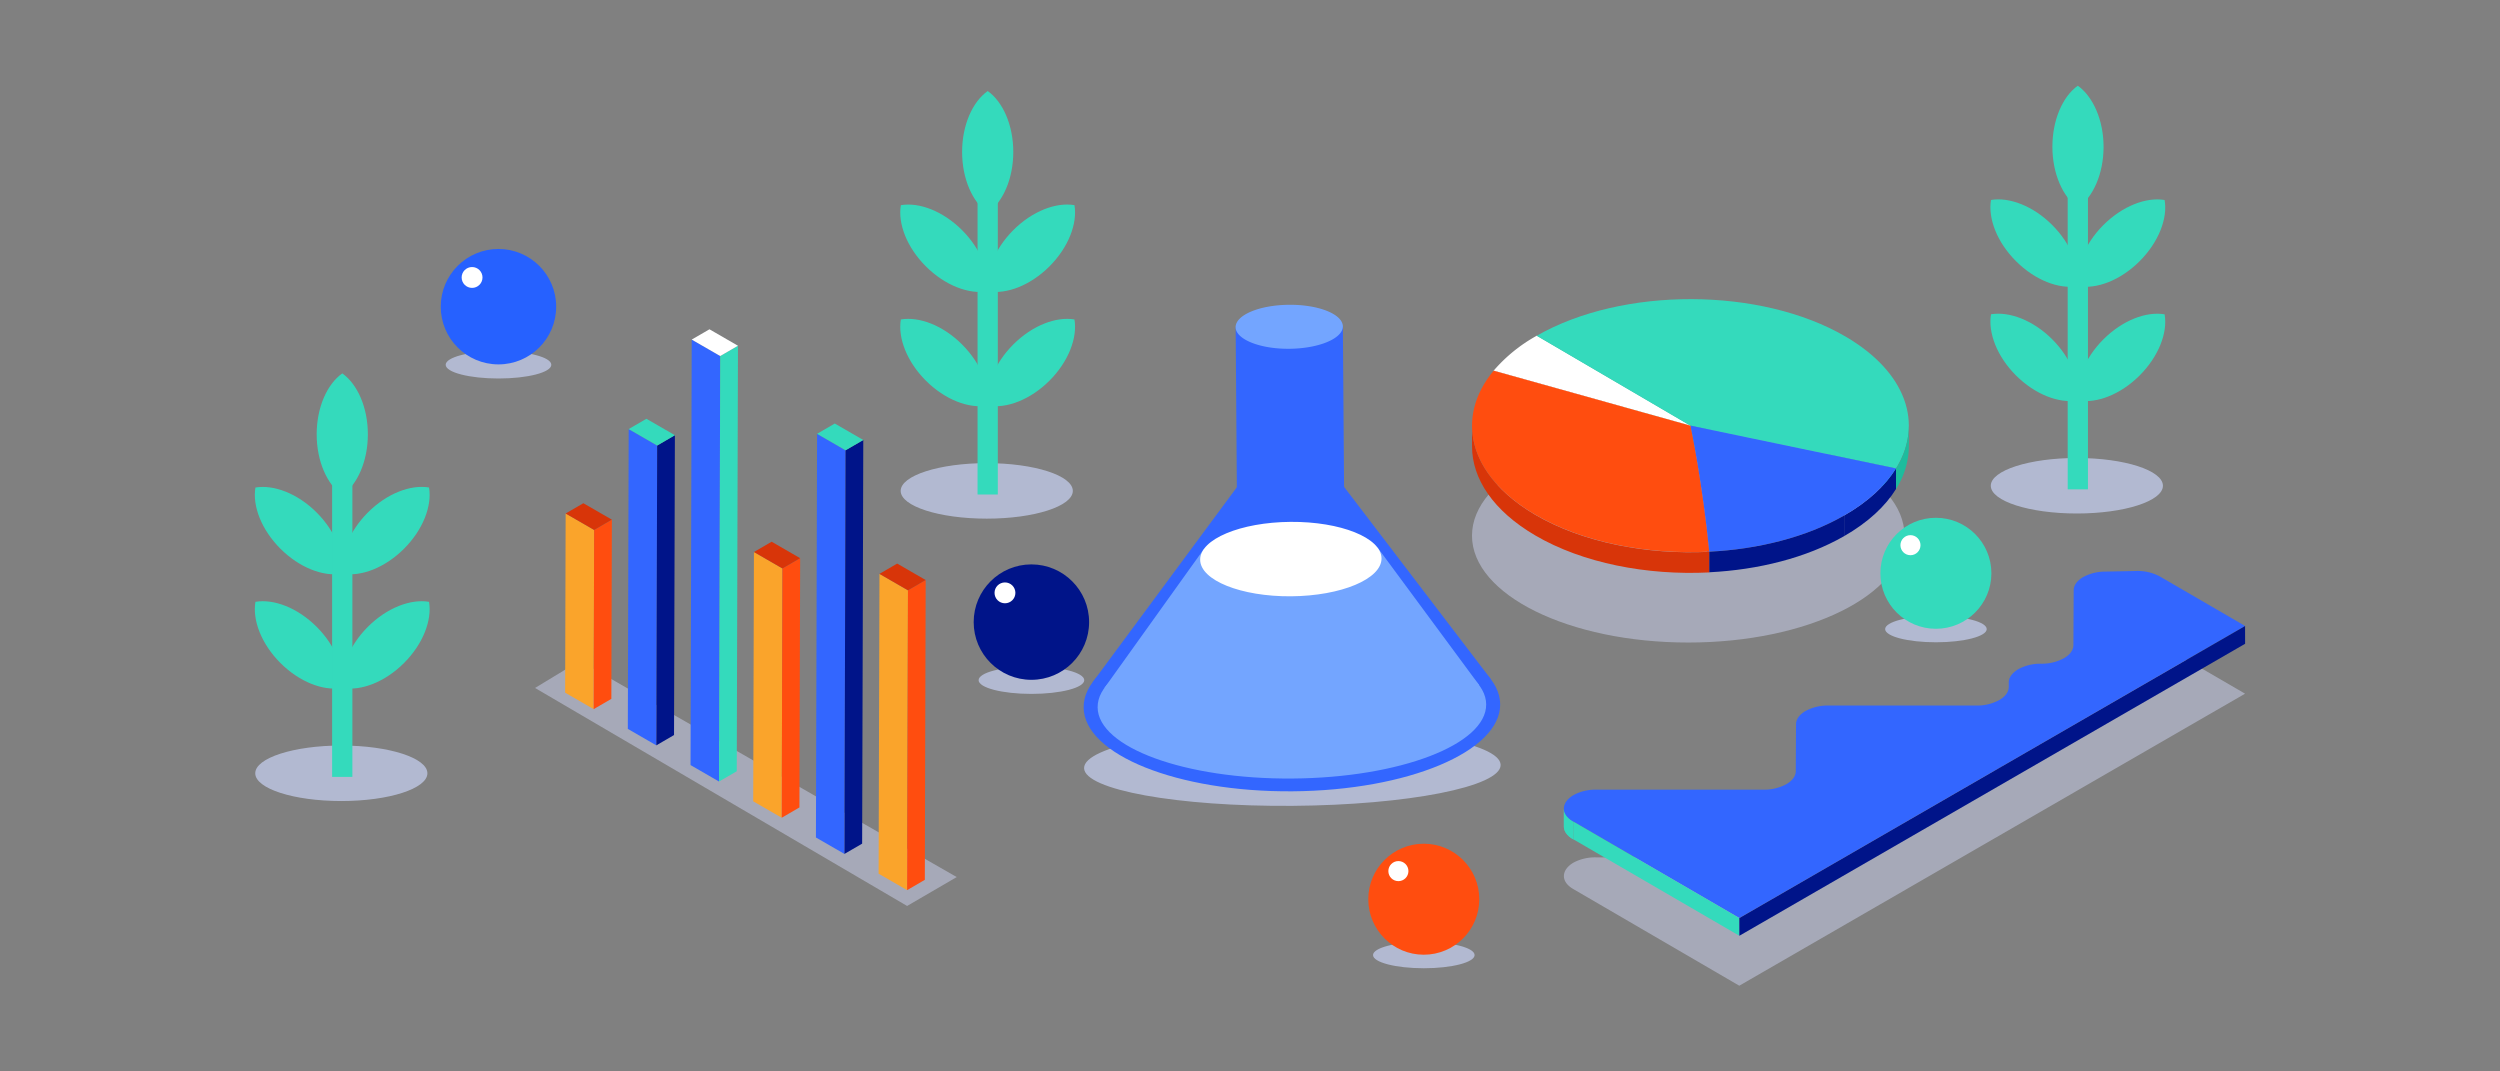 <svg xmlns="http://www.w3.org/2000/svg" xmlns:xlink="http://www.w3.org/1999/xlink" viewBox="0 0 700 300"><rect x="0" y="0" width="700" height="300" fill="#808080" stroke="none"/><defs><style>.cls-1{fill:#34dabc;}.cls-2{isolation:isolate;}.cls-16,.cls-3{fill:none;}.cls-4{fill:#bfc4de;mix-blend-mode:multiply;opacity:0.6;}.cls-5{fill:#fff;}.cls-6{fill:#1dbc9d;}.cls-7{fill:#001489;}.cls-8{fill:#36f;}.cls-9{fill:#d83509;}.cls-10{fill:#ff4d0f;}.cls-11{clip-path:url(#clip-path);}.cls-12{fill:#b2b9d1;}.cls-13{fill:#2661ff;}.cls-14{fill:#faa42b;}.cls-15{fill:#73a5ff;}.cls-16{stroke:#34dabc;stroke-miterlimit:10;stroke-width:5.67px;}</style><clipPath id="clip-path"><path class="cls-1" d="M437.88,226.41l0,5c0,1.27.82,2.57,2.64,3.63l0-5C438.7,229,437.89,227.69,437.88,226.41Z"></path></clipPath></defs><g class="cls-2"><g id="Layer_2" data-name="Layer 2"><g id="Layer_1-2" data-name="Layer 1"><rect class="cls-3" width="700" height="300"></rect><ellipse class="cls-4" cx="472.71" cy="149.99" rx="60.55" ry="29.92"></ellipse><g class="cls-2"><polygon class="cls-1" points="430.29 94.01 430.29 99.78 473.32 124.94 473.32 119.17 430.29 94.01"></polygon><polygon class="cls-5" points="418.22 103.79 418.22 109.56 473.32 124.94 473.32 119.17 418.22 103.79"></polygon><path class="cls-5" d="M473.32,119.18,430.29,94a44,44,0,0,0-12.07,9.78Z"></path><path class="cls-1" d="M530.88,131.16c7.71-12.44,3-26.89-14.1-36.91-23.77-13.9-62.49-14-86.49-.24l43,25.17Z"></path><path class="cls-6" d="M534.48,124.94v-5.77a22.59,22.59,0,0,1-3.6,12v5.77A22.62,22.62,0,0,0,534.48,124.94Z"></path><polygon class="cls-1" points="473.32 119.17 473.32 124.94 530.88 136.93 530.88 131.16 473.32 119.17"></polygon><path class="cls-7" d="M516.35,144.35v5.77c6.71-3.85,11.55-8.37,14.53-13.19v-5.77C527.9,136,523.06,140.5,516.35,144.35Z"></path><path class="cls-8" d="M516.35,144.35c6.71-3.85,11.55-8.37,14.53-13.19l-57.56-12c.17.82,3.41,16.45,5.25,35.29C492.33,153.79,505.77,150.42,516.35,144.35Z"></path><path class="cls-8" d="M473.32,119.18v5.76c.17.83,3.41,16.46,5.25,35.3v-5.77C476.73,135.63,473.49,120,473.32,119.18Z"></path><path class="cls-7" d="M478.57,154.47v5.77c13.76-.68,27.2-4.05,37.78-10.12v-5.77C505.77,150.42,492.33,153.79,478.57,154.47Z"></path><path class="cls-9" d="M412.17,119.19V125c0,9,5.89,18,17.69,24.91,13.29,7.78,31.25,11.23,48.71,10.37v-5.77c-17.46.86-35.42-2.59-48.71-10.37C418.06,137.2,412.17,128.19,412.17,119.19Z"></path><path class="cls-10" d="M478.57,154.47c-1.84-18.84-5.08-34.47-5.25-35.29l-55.1-15.39c-10.92,13.13-7.07,29.37,11.64,40.31C443.15,151.88,461.11,155.33,478.57,154.47Z"></path></g><path class="cls-4" d="M440.6,241.52c-3.28,1.9-3.9,5.2-.07,7.42L487,276l141.62-81.77-23.87-13.87a13.13,13.13,0,0,0-6.67-1.52l-8.71.17a12.87,12.87,0,0,0-6.08,1.52c-1.64.95-2.65,2.26-2.66,3.7l-.09,15.35c0,1.44-1,2.75-2.66,3.69a12.94,12.94,0,0,1-6.38,1.53,13.09,13.09,0,0,0-6.39,1.53c-1.63,1-2.65,2.25-2.66,3.7v1.26c0,1.44-1,2.74-2.66,3.69a13,13,0,0,1-6.38,1.53H512a13,13,0,0,0-6.39,1.53c-1.64.94-2.65,2.25-2.66,3.69l-.07,13.11c0,1.45-1,2.75-2.67,3.7a13,13,0,0,1-6.38,1.53H447A12.82,12.82,0,0,0,440.6,241.52Z"></path><g class="cls-2"><path class="cls-1" d="M437.88,226.41l0,5c0,1.27.82,2.57,2.64,3.63l0-5C438.7,229,437.89,227.69,437.88,226.41Z"></path><g class="cls-11"><path class="cls-1" d="M437.88,226.41l0,5v-4.89a.22.22,0,0,1,0-.08"></path><path class="cls-1" d="M437.89,226.49v5a2.2,2.2,0,0,0,.06.5l0-5a2.94,2.94,0,0,1-.05-.51"></path><path class="cls-1" d="M437.94,227l0,5a2.75,2.75,0,0,0,.14.49l0-5c-.06-.17-.1-.33-.14-.49"></path><path class="cls-1" d="M438.08,227.49l0,5a3.22,3.22,0,0,0,.23.5v-5a3.69,3.69,0,0,1-.24-.49"></path><path class="cls-1" d="M438.32,228v5a5.26,5.26,0,0,0,.35.52v-5a3.38,3.38,0,0,1-.35-.52"></path><path class="cls-1" d="M438.67,228.5v5a6.14,6.14,0,0,0,.56.6l0-5a4.39,4.39,0,0,1-.55-.6"></path><path class="cls-1" d="M439.22,229.1l0,5a7.68,7.68,0,0,0,1.18.87l0-5a7.08,7.08,0,0,1-1.18-.87"></path><path class="cls-1" d="M440.4,230l0,5,.12.07,0-5-.12-.07"></path></g></g><path class="cls-8" d="M440.6,222.62c-3.29,1.9-3.91,5.2-.08,7.42l46.49,27,141.61-81.77-23.87-13.87a13.11,13.11,0,0,0-6.67-1.52l-8.71.17a12.87,12.87,0,0,0-6.08,1.53c-1.63.94-2.65,2.25-2.66,3.69l-.08,15.35c0,1.44-1,2.75-2.67,3.69a12.91,12.91,0,0,1-6.38,1.53,13,13,0,0,0-6.38,1.53c-1.64,1-2.66,2.26-2.67,3.7v1.26c0,1.44-1,2.74-2.67,3.69a12.91,12.91,0,0,1-6.38,1.53H511.94a13,13,0,0,0-6.39,1.53c-1.63.94-2.65,2.25-2.66,3.69l-.07,13.11c0,1.45-1,2.75-2.66,3.7a13.09,13.09,0,0,1-6.39,1.53H447A12.76,12.76,0,0,0,440.6,222.62Z"></path><polygon class="cls-1" points="440.52 230.04 440.54 235.01 487.02 262.02 487.01 257.06 440.52 230.04"></polygon><polygon class="cls-7" points="487.01 257.06 487.02 262.02 628.63 180.26 628.62 175.29 487.01 257.06"></polygon><ellipse class="cls-12" cx="139.58" cy="102.14" rx="14.79" ry="3.84"></ellipse><circle class="cls-13" cx="139.57" cy="85.87" r="16.16"></circle><circle class="cls-5" cx="132.18" cy="77.69" r="2.92"></circle><ellipse class="cls-12" cx="288.8" cy="190.45" rx="14.79" ry="3.84"></ellipse><circle class="cls-7" cx="288.79" cy="174.19" r="16.16"></circle><circle class="cls-5" cx="281.39" cy="166" r="2.92"></circle><ellipse class="cls-12" cx="398.67" cy="267.42" rx="14.22" ry="3.69"></ellipse><circle class="cls-10" cx="398.66" cy="251.78" r="15.54"></circle><circle class="cls-5" cx="391.55" cy="243.91" r="2.81"></circle><ellipse class="cls-12" cx="542.06" cy="176.15" rx="14.22" ry="3.69"></ellipse><circle class="cls-1" cx="542.05" cy="160.52" r="15.54"></circle><circle class="cls-5" cx="534.93" cy="152.65" r="2.81"></circle><polygon class="cls-4" points="162.3 185.05 149.81 192.63 253.99 253.67 267.88 245.58 162.3 185.05"></polygon><polygon class="cls-14" points="246.25 160.68 246.01 244.63 253.99 249.24 254.23 165.29 246.25 160.68"></polygon><polygon class="cls-10" points="253.99 249.24 258.95 246.35 259.19 162.41 254.23 165.29 253.99 249.24"></polygon><polygon class="cls-9" points="254.23 165.29 259.19 162.41 251.21 157.8 246.25 160.68 254.23 165.29"></polygon><polygon class="cls-8" points="193.68 95.08 193.35 214.22 201.32 218.83 201.66 99.69 193.68 95.08"></polygon><polygon class="cls-1" points="201.32 218.83 206.29 215.95 206.63 96.81 201.66 99.69 201.32 218.83"></polygon><polygon class="cls-5" points="201.66 99.69 206.63 96.81 198.65 92.2 193.68 95.08 201.66 99.69"></polygon><polygon class="cls-14" points="211.1 154.56 210.9 224.36 218.88 228.97 219.08 159.17 211.1 154.56"></polygon><polygon class="cls-10" points="218.88 228.97 223.84 226.08 224.04 156.29 219.08 159.17 218.88 228.97"></polygon><polygon class="cls-9" points="219.08 159.17 224.04 156.29 216.06 151.68 211.1 154.56 219.08 159.17"></polygon><polygon class="cls-8" points="228.78 121.47 228.46 234.5 236.44 239.1 236.76 126.08 228.78 121.47"></polygon><polygon class="cls-7" points="236.44 239.1 241.4 236.22 241.72 123.2 236.76 126.08 236.44 239.1"></polygon><polygon class="cls-1" points="236.76 126.08 241.72 123.2 233.74 118.59 228.78 121.47 236.76 126.08"></polygon><polygon class="cls-8" points="176.03 120.14 175.79 204.09 183.77 208.7 184.01 124.75 176.03 120.14"></polygon><polygon class="cls-7" points="183.77 208.7 188.73 205.81 188.97 121.86 184.01 124.75 183.77 208.7"></polygon><polygon class="cls-1" points="184.01 124.75 188.97 121.86 180.99 117.26 176.03 120.14 184.01 124.75"></polygon><polygon class="cls-14" points="158.38 143.78 158.24 193.95 166.22 198.56 166.36 148.39 158.38 143.78"></polygon><polygon class="cls-10" points="166.22 198.56 171.18 195.68 171.32 145.5 166.36 148.39 166.22 198.56"></polygon><polygon class="cls-9" points="166.36 148.39 171.32 145.5 163.34 140.9 158.38 143.78 166.36 148.39"></polygon><ellipse class="cls-12" cx="361.87" cy="214.62" rx="58.32" ry="11.01" transform="translate(-1.61 2.73) rotate(-0.43)"></ellipse><ellipse class="cls-8" cx="361.74" cy="197.63" rx="58.32" ry="23.93" transform="translate(-1.48 2.73) rotate(-0.43)"></ellipse><polygon class="cls-8" points="417.43 190.16 375.63 135.4 346.92 135.62 305.96 191 417.43 190.16"></polygon><path class="cls-8" d="M376,91.37l.36,47.68c0,3.5-5.62,6.41-12.95,6.91-.66,0-1.33.07-2,.08s-1.36,0-2,0c-7.35-.39-13-3.22-13.07-6.71l-.35-47.69Z"></path><path class="cls-15" d="M376,91.37a2.71,2.71,0,0,1-.32,1.29c-1.43,2.8-7.44,4.93-14.65,5s-13.25-2-14.72-4.76a2.7,2.7,0,0,1-.34-1.29c0-3.4,6.67-6.21,15-6.27S375.94,88,376,91.37Z"></path><ellipse class="cls-15" cx="361.74" cy="197.63" rx="54.4" ry="20.35" transform="translate(-1.48 2.73) rotate(-0.43)"></ellipse><ellipse class="cls-8" cx="361.29" cy="137.33" rx="15.02" ry="6.16" transform="translate(-1.02 2.73) rotate(-0.43)"></ellipse><polygon class="cls-15" points="414.2 191.88 385.75 153.36 337.08 153.73 309.21 192.67 414.2 191.88"></polygon><ellipse class="cls-5" cx="361.44" cy="156.53" rx="25.39" ry="10.42" transform="translate(-1.17 2.73) rotate(-0.43)"></ellipse><ellipse class="cls-12" cx="276.29" cy="137.45" rx="24.1" ry="7.77"></ellipse><path class="cls-1" d="M269.38,96.45c5.35,5.34,7.88,12,7,17.13-5.12.87-11.8-1.66-17.14-7s-7.87-12-7-17.13C257.37,88.58,264.05,91.11,269.38,96.45Z"></path><path class="cls-1" d="M293.86,106.58c-5.35,5.34-12,7.87-17.14,7-.87-5.11,1.66-11.79,7-17.13s12-7.87,17.13-7C301.72,94.57,299.19,101.24,293.86,106.58Z"></path><path class="cls-1" d="M269.38,64.44c5.35,5.35,7.88,12,7,17.14-5.12.87-11.8-1.66-17.14-7s-7.87-12-7-17.13C257.37,56.57,264.05,59.11,269.38,64.44Z"></path><path class="cls-1" d="M293.86,74.58c-5.35,5.34-12,7.87-17.14,7-.87-5.11,1.66-11.79,7-17.14s12-7.87,17.13-7C301.72,62.56,299.19,69.24,293.86,74.58Z"></path><line class="cls-16" x1="276.55" y1="138.46" x2="276.55" y2="53.14"></line><path class="cls-1" d="M283.72,42.55c0,7.55-2.93,14.06-7.16,17.06-4.24-3-7.17-9.51-7.17-17.06s2.93-14.07,7.17-17.06C280.79,28.49,283.72,35,283.72,42.55Z"></path><ellipse class="cls-12" cx="581.52" cy="136.01" rx="24.1" ry="7.77"></ellipse><path class="cls-1" d="M574.62,95c5.34,5.34,7.87,12,7,17.13-5.11.87-11.79-1.66-17.14-7s-7.86-12-7-17.13C562.6,87.14,569.28,89.67,574.62,95Z"></path><path class="cls-1" d="M599.09,105.14c-5.34,5.34-12,7.87-17.13,7-.88-5.11,1.65-11.79,7-17.13s12-7.87,17.13-7C607,93.12,604.43,99.8,599.09,105.14Z"></path><path class="cls-1" d="M574.62,63c5.34,5.34,7.87,12,7,17.13-5.11.88-11.79-1.65-17.14-7s-7.86-12-7-17.14C562.6,55.13,569.28,57.66,574.62,63Z"></path><path class="cls-1" d="M599.09,73.14c-5.34,5.34-12,7.87-17.13,7-.88-5.11,1.65-11.8,7-17.14s12-7.87,17.13-7C607,61.12,604.43,67.8,599.09,73.14Z"></path><line class="cls-16" x1="581.79" y1="137.02" x2="581.79" y2="51.7"></line><path class="cls-1" d="M589,41.11c0,7.55-2.93,14.06-7.16,17.06-4.23-3-7.17-9.51-7.17-17.06S577.56,27,581.79,24C586,27,589,33.56,589,41.11Z"></path><ellipse class="cls-12" cx="95.57" cy="216.52" rx="24.1" ry="7.77"></ellipse><path class="cls-1" d="M88.66,175.51c5.35,5.34,7.88,12,7,17.13-5.12.87-11.8-1.66-17.14-7s-7.87-12-7-17.13C76.65,167.64,83.33,170.17,88.66,175.51Z"></path><path class="cls-1" d="M113.13,185.64c-5.34,5.34-12,7.87-17.13,7-.87-5.11,1.66-11.79,7-17.13s12-7.87,17.13-7C121,173.63,118.47,180.3,113.13,185.64Z"></path><path class="cls-1" d="M88.66,143.5c5.35,5.35,7.88,12,7,17.14-5.12.87-11.8-1.66-17.14-7s-7.87-12-7-17.13C76.65,135.64,83.33,138.17,88.66,143.5Z"></path><path class="cls-1" d="M113.13,153.64c-5.34,5.34-12,7.87-17.13,7-.87-5.11,1.66-11.79,7-17.14s12-7.87,17.13-7C121,141.62,118.47,148.3,113.13,153.64Z"></path><line class="cls-16" x1="95.83" y1="217.53" x2="95.83" y2="132.21"></line><path class="cls-1" d="M103,121.61c0,7.55-2.93,14.06-7.16,17.06-4.24-3-7.17-9.51-7.17-17.06s2.93-14.07,7.17-17.06C100.07,107.55,103,114.06,103,121.61Z"></path></g></g></g></svg>